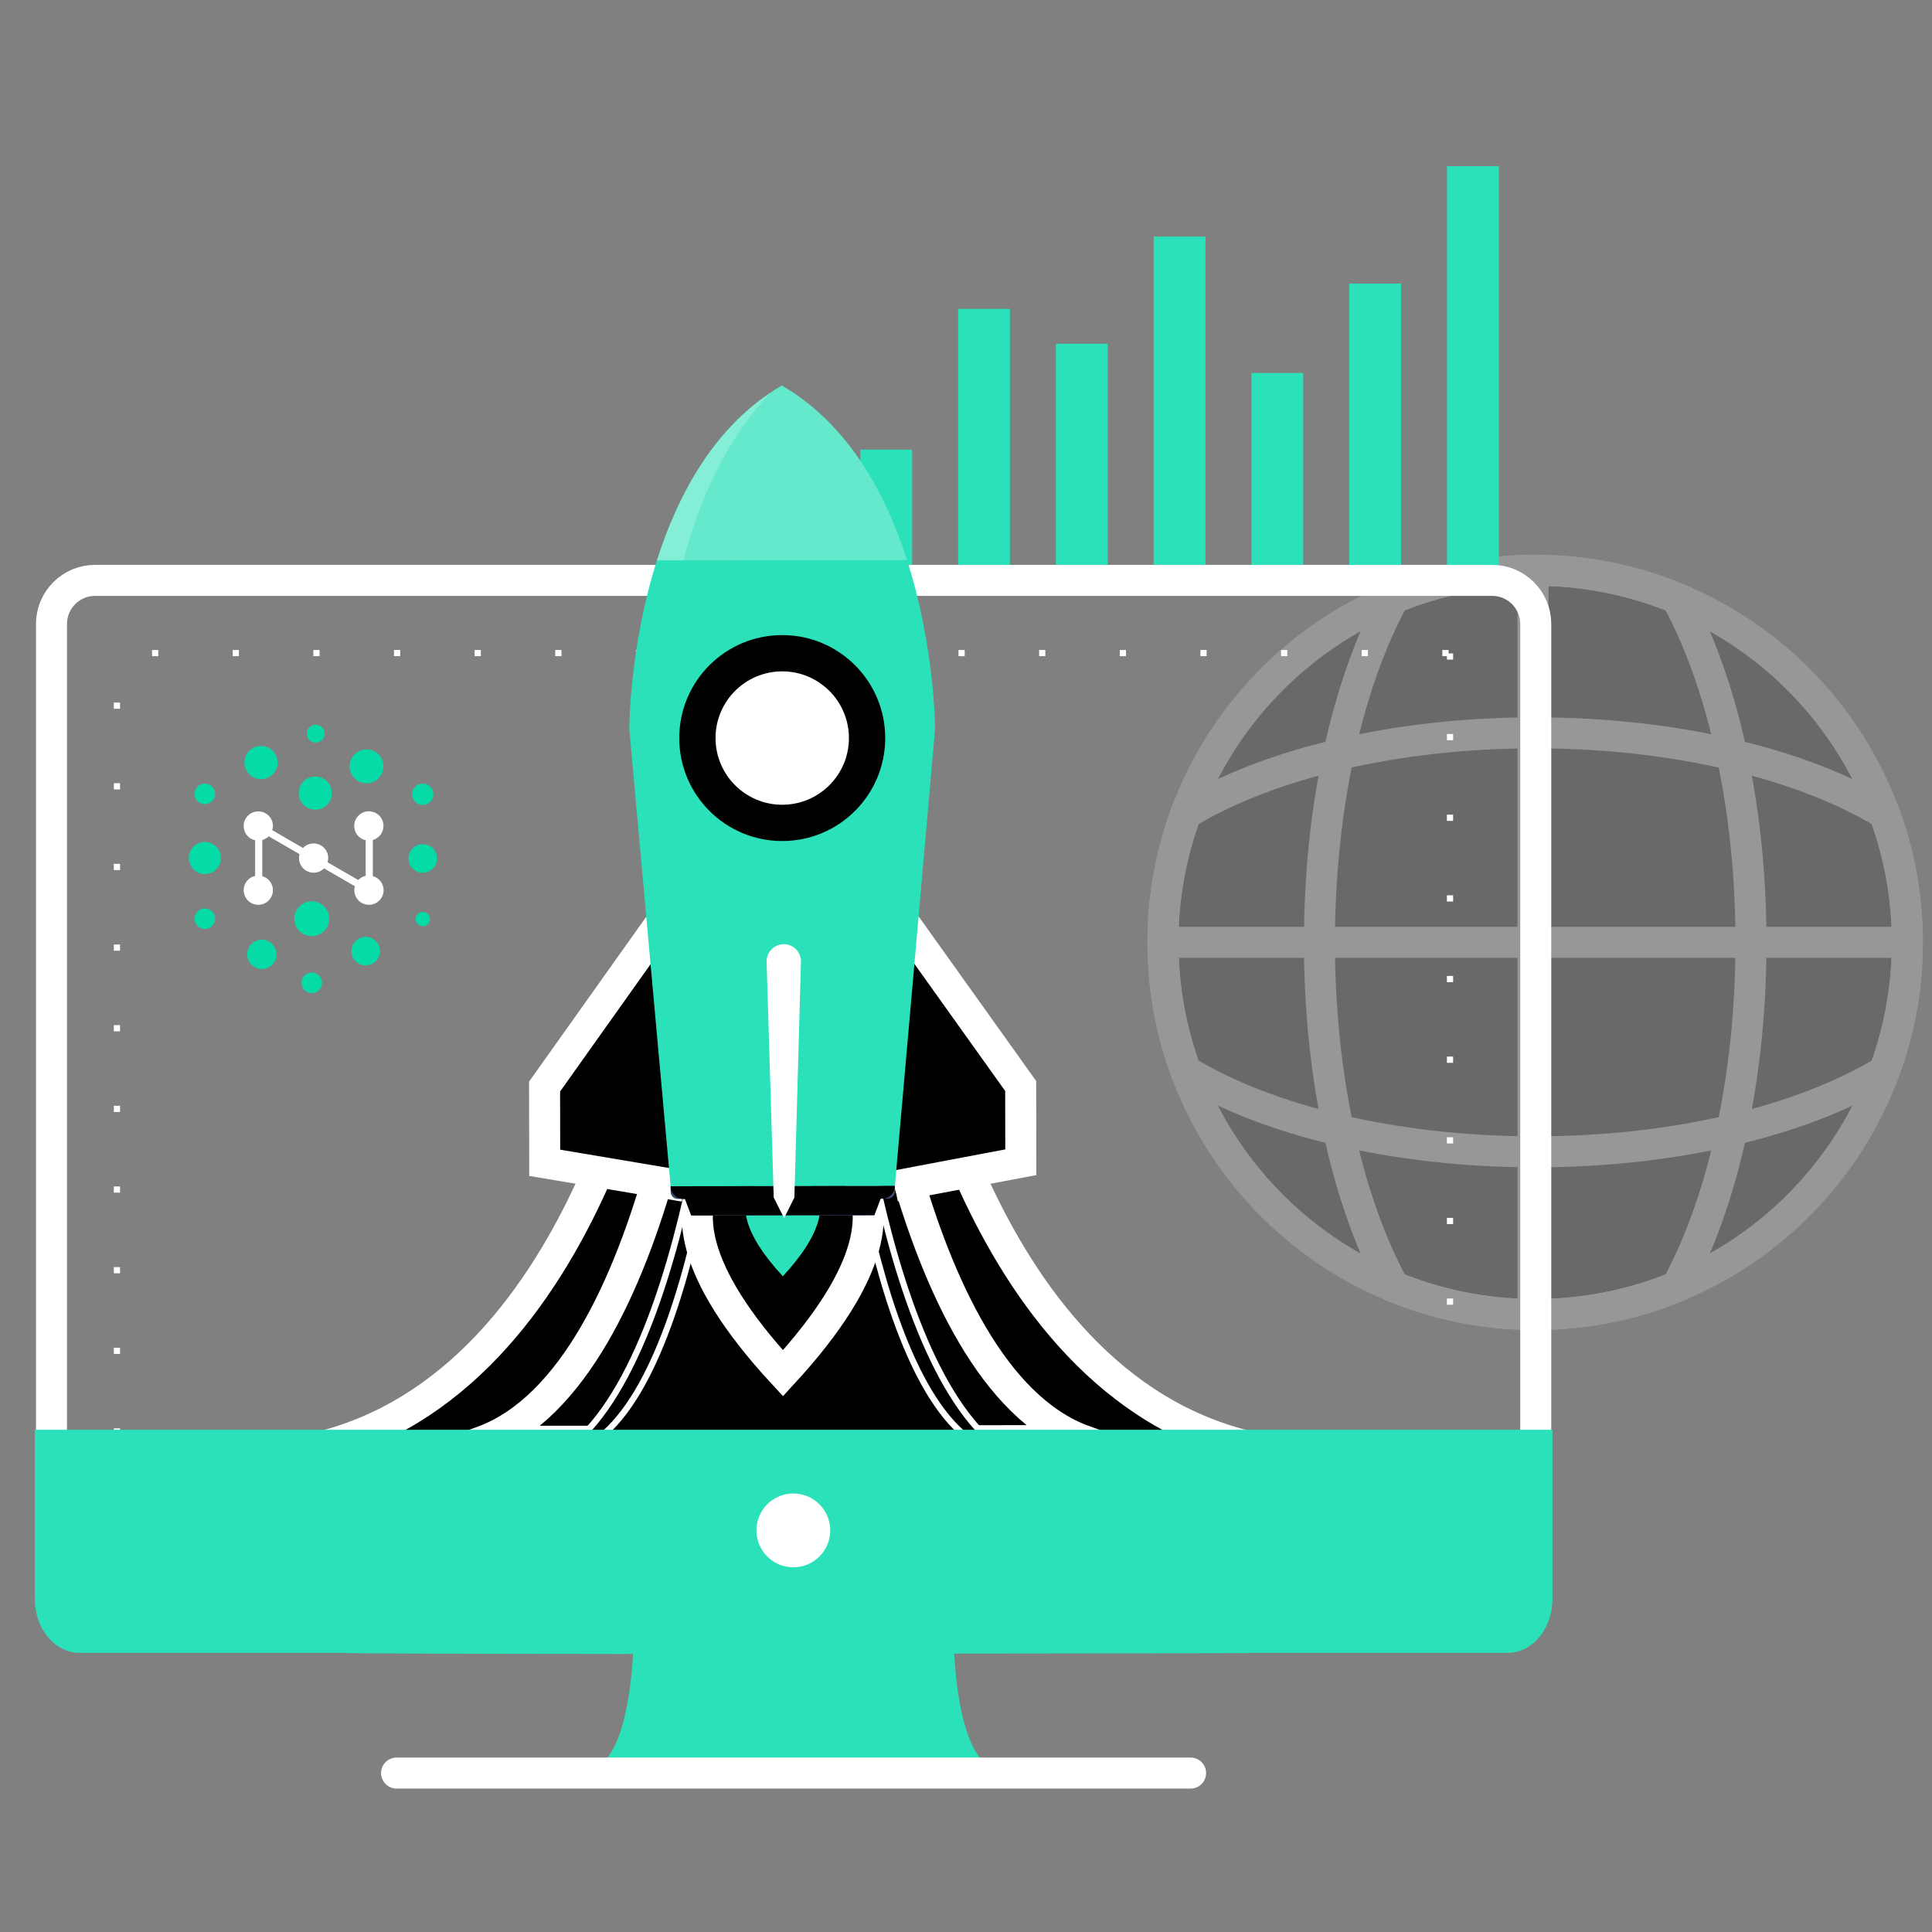 <?xml version="1.0" encoding="UTF-8"?>
<svg id="Layer_1" data-name="Layer 1" xmlns="http://www.w3.org/2000/svg" viewBox="0 0 311.45 311.45">
  <rect x="0" y="0" width="311.45" height="311.45" fill="#808080" stroke="none"/>
  <defs>
    <style>
      .cls-1 {
        fill: #658bc7;
      }

      .cls-1, .cls-2, .cls-3, .cls-4, .cls-5, .cls-6, .cls-7, .cls-8, .cls-9, .cls-10 {
        stroke-width: 0px;
      }

      .cls-2 {
        opacity: .2;
      }

      .cls-2, .cls-4, .cls-7, .cls-10 {
        fill: #fff;
      }

      .cls-3, .cls-11 {
        fill: #000100;
      }

      .cls-12 {
        stroke-dasharray: 0 0 1 12;
      }

      .cls-12, .cls-13, .cls-14 {
        fill: none;
      }

      .cls-12, .cls-13, .cls-14, .cls-15, .cls-16, .cls-11 {
        stroke: #fff;
        stroke-miterlimit: 10;
      }

      .cls-4 {
        opacity: .08;
      }

      .cls-13, .cls-14, .cls-16, .cls-11 {
        stroke-width: 5px;
      }

      .cls-14 {
        stroke-linecap: round;
      }

      .cls-15, .cls-16 {
        fill: #000;
      }

      .cls-5 {
        fill: #1a2e35;
      }

      .cls-6 {
        fill: #04dba7;
      }

      .cls-7 {
        opacity: .28;
      }

      .cls-17 {
        opacity: .18;
      }

      .cls-8 {
        fill: #2ae1b9;
      }

      .cls-9 {
        fill: #394c74;
      }
    </style>
  </defs>
  <g class="cls-17">
    <path class="cls-11" d="M307.48,151.91c0,7.29-1.3,14.28-3.69,20.74-5.8,15.76-18.04,28.42-33.52,34.77-7.02,2.9-14.72,4.49-22.79,4.49-.12,0-.23,0-.36,0-7.95-.04-15.51-1.63-22.44-4.48-15.49-6.36-27.72-19.01-33.52-34.77-2.39-6.46-3.69-13.45-3.69-20.74s1.3-14.28,3.69-20.74c5.8-15.76,18.04-28.42,33.52-34.77,6.92-2.85,14.49-4.44,22.44-4.48.12,0,.23,0,.36,0,8.07,0,15.77,1.59,22.79,4.49,15.49,6.35,27.72,19.01,33.52,34.77,2.39,6.46,3.69,13.45,3.69,20.74Z"/>
    <path class="cls-13" d="M282.27,151.91c0,10.79-1.1,21.04-3.08,30.26-2.08,9.73-5.14,18.33-8.91,25.25-7.02,2.9-14.72,4.49-22.79,4.49-.12,0-.23,0-.36,0-7.95-.04-15.51-1.63-22.44-4.48-3.77-6.92-6.83-15.51-8.91-25.25-1.98-9.22-3.08-19.48-3.08-30.26s1.1-21.04,3.08-30.26c2.08-9.73,5.14-18.33,8.91-25.25,6.92-2.85,14.49-4.44,22.44-4.48.12,0,.23,0,.36,0,8.07,0,15.77,1.59,22.79,4.49,3.77,6.92,6.83,15.51,8.91,25.25,1.98,9.22,3.08,19.48,3.08,30.26Z"/>
    <path class="cls-13" d="M307.48,151.91c0,7.29-1.3,14.28-3.69,20.74-6.55,3.99-14.97,7.26-24.61,9.52-9.55,2.25-20.31,3.51-31.7,3.51h-.36c-11.25-.03-21.9-1.29-31.35-3.51-9.64-2.27-18.06-5.53-24.61-9.52-2.39-6.46-3.69-13.45-3.69-20.74s1.3-14.28,3.69-20.74c6.55-3.99,14.97-7.26,24.61-9.52,9.45-2.23,20.09-3.49,31.35-3.51h.36c11.39,0,22.15,1.26,31.7,3.51,9.64,2.27,18.06,5.53,24.61,9.52,2.39,6.46,3.69,13.45,3.69,20.74Z"/>
    <line class="cls-11" x1="247.13" y1="91.91" x2="247.13" y2="211.91"/>
    <line class="cls-11" x1="307.13" y1="151.91" x2="187.13" y2="151.91"/>
  </g>
  <g>
    <rect class="cls-8" x="138.69" y="72.48" width="8.35" height="21.09"/>
    <rect class="cls-8" x="154.46" y="49.79" width="8.35" height="43.78"/>
    <rect class="cls-8" x="170.22" y="55.41" width="8.35" height="38.15"/>
    <rect class="cls-8" x="185.98" y="38.14" width="8.35" height="55.42"/>
    <rect class="cls-8" x="201.74" y="60.13" width="8.35" height="33.44"/>
    <rect class="cls-8" x="217.51" y="45.71" width="8.35" height="47.85"/>
    <rect class="cls-8" x="233.27" y="26.79" width="8.35" height="66.78"/>
  </g>
  <g>
    <g>
      <path class="cls-13" d="M102.45,262.24c-.08-.68-.17-1.27-.27-1.77-.07-.32-.12-.6-.19-.83-.08-.4-.15-.68-.2-.84-.03-.09-.04-.15-.04-.15H15.32c-.25,0-.48,0-.72-.04-.48-.04-.93-.13-1.37-.27-.21-.07-.43-.15-.65-.24-.83-.36-1.6-.87-2.23-1.51-.93-.93-1.59-2.09-1.88-3.43-.12-.48-.17-1-.17-1.53V100.58c0-3.87,3.15-7.02,7.03-7.02h225.22c3.87,0,7.02,3.15,7.02,7.02v151.05c0,1.95-.77,3.7-2.06,4.96-.57.59-1.27,1.07-2.04,1.41-.27.13-.55.24-.84.33-.4.12-.84.21-1.27.27-.27.03-.55.04-.83.04h-83.79c-.01.05-.03.12-.04.15h0c-.07.28-.12.55-.19.8-.2.91-.35,1.77-.44,2.63h-.01"/>
      <path class="cls-12" d="M237,247.11H18.85V109.11c0-2.11,1.71-3.83,3.83-3.83h210.49c2.11,0,3.83,1.71,3.83,3.83"/>
    </g>
    <path class="cls-5" d="M200.27,262.26c0,.06-17.96.1-43.57.13-8.6,0-18.07,0-28,0s-18.6,0-26.9-.01c-26.2-.01-44.68-.07-44.68-.13,0,0,.38-.01,1.12-.02,5.98-.07,35.25-.11,70.46-.11s65.5.05,70.74.11c.55,0,.83.01.83.02Z"/>
  </g>
  <path class="cls-8" d="M161.87,285.49h-67.87c3.49,0,5.54-3.83,6.72-8.88.26-1.11.48-2.28.66-3.49.05-.26.08-.51.12-.77.01-.11.02-.2.04-.31.07-.45.12-.91.18-1.37.17-1.48.28-2.99.37-4.45.08-1.37.13-2.72.17-3.98.01-.47.02-.95.02-1.38.01-1.21.01-2.33,0-3.33v-.24c-.01-.45-.02-.85-.02-1.25-.01-.01-.01-.02,0-.05-.05-1.08-.08-1.94-.11-2.53,0-.04,0-.06-.01-.11-.02-.4-.32-.44-.43-.44l52.09-.34s-.01.12-.02.34v.17c-.01.17-.02.38-.04.61-.01.22-.02.5-.05.82,0,.15-.01.32-.01.48-.01.34-.02.71-.04,1.1-.01.38-.01.77-.02,1.19-.01,1.21-.01,2.6,0,4.11.01.48.02.99.04,1.51.04,1.06.08,2.19.14,3.31,0,.11.01.2.01.31.12,1.83.28,3.69.52,5.52.05.35.11.72.15,1.08,1.03,6.66,3.14,12.37,7.4,12.37Z"/>
  <g>
    <path class="cls-16" d="M146.12,155.8l-19.95.32-19.95-.27s-9.91,67.18-55.55,77.65l75.59-.09,75.59-.09c-45.67-10.36-55.74-77.52-55.74-77.52Z"/>
    <path class="cls-16" d="M138.95,152.09l-12.78.32-12.78-.29s-6.32,69.43-35.55,80.23l48.42-.06,48.42-.06c-29.26-10.73-35.74-80.14-35.74-80.14Z"/>
    <path class="cls-15" d="M136.28,157.72l-10.1.31-10.1-.28s-4.98,67.45-28.09,77.93l38.29-.05,38.29-.05c-23.14-10.43-28.28-77.86-28.28-77.86Z"/>
    <path class="cls-15" d="M134.69,161.4l-8.5.28-8.5-.26s-4.19,62.32-23.64,72.01l32.22-.04,32.22-.04c-19.47-9.64-23.81-71.95-23.81-71.95Z"/>
    <g>
      <path class="cls-16" d="M126.17,181.78s-30.99,6.02.05,39.6c30.96-33.65-.05-39.6-.05-39.6Z"/>
      <path class="cls-8" d="M126.18,188.44s-13.55,2.63.02,17.31c13.53-14.71-.02-17.31-.02-17.31Z"/>
      <polyline class="cls-16" points="106.22 149.23 87.79 175.16 87.81 187.45 110.33 191.24"/>
      <polyline class="cls-16" points="146.05 149.18 164.54 175.07 164.56 187.36 144.26 191.2"/>
      <path class="cls-8" d="M150.74,117.5l-6.48,73.7-36.15.04-6.66-73.68s-.02-13.18,4.45-27.22c3.41-10.74,9.44-21.96,20.13-28.19,10.7,6.2,16.76,17.41,20.19,28.14,4.5,14.03,4.52,27.21,4.52,27.21Z"/>
      <path class="cls-2" d="M124.27,63.25c-7.18,7.47-11.51,17.3-14.11,27.09h-4.25c3.22-10.12,8.77-20.7,18.37-27.09Z"/>
      <g>
        <polygon class="cls-1" points="140.95 195.91 111.43 195.95 110.27 192.87 142.11 192.84 140.95 195.91"/>
        <path class="cls-9" d="M108.11,191.22h36.15v.88c0,.64-.52,1.16-1.16,1.16h-33.84c-.64,0-1.16-.52-1.16-1.16v-.88h0Z" transform="translate(-.23 .15) rotate(-.07)"/>
      </g>
      <path class="cls-3" d="M108.11,191.24c0,1.12.91,2.03,2.04,2.03h.27s1.01,2.67,1.01,2.67l29.52-.04,1.01-2.67h.27c1.12,0,2.03-.91,2.03-2.04l-36.15.04Z"/>
      <g>
        <circle class="cls-3" cx="126.1" cy="118.98" r="16.6"/>
        <circle class="cls-10" cx="126.1" cy="118.98" r="10.75"/>
        <path class="cls-4" d="M126.73,129.7c-.21.01-.41.02-.62.02-5.94,0-10.75-4.79-10.76-10.73,0-5.94,4.79-10.75,10.73-10.76,1.53,0,2.98.32,4.3.88-5.65.34-10.12,5.02-10.11,10.74,0,4.41,2.66,8.19,6.46,9.84Z"/>
      </g>
      <path class="cls-7" d="M146.22,90.29l-40.32.05c3.41-10.74,9.44-21.96,20.13-28.19,10.7,6.2,16.76,17.41,20.19,28.14Z"/>
      <path class="cls-10" d="M128.06,193.05l-1.66,3.32-1.67-3.32-1.15-38.07c0-1.53,1.24-2.77,2.77-2.77h0c1.53,0,2.77,1.24,2.77,2.77l-1.06,38.08Z"/>
    </g>
  </g>
  <path class="cls-8" d="M101.21,266.63c-26.79-.01-45.68-.09-45.68-.16,0,0,.39-.01,1.14-.02H12.8c-3.97,0-7.19-3.89-7.19-8.68v-27.28h244.65v27.28c0,.3-.01.6-.04.89v.04c-.38,4.35-3.44,7.75-7.15,7.75h-42.02c.56.01.85.02.85.02,0,.07-85.5.13-111.68.17"/>
  <circle class="cls-10" cx="127.89" cy="246.71" r="5.95"/>
  <line class="cls-14" x1="63.93" y1="285.83" x2="191.93" y2="285.83"/>
  <g>
    <circle class="cls-6" cx="50.9" cy="118.27" r="1.44"/>
    <circle class="cls-6" cx="68.15" cy="128.04" r="1.72"/>
    <circle class="cls-6" cx="68.15" cy="148.16" r="1.15"/>
    <circle class="cls-6" cx="58.95" cy="153.33" r="2.3"/>
    <circle class="cls-6" cx="50.26" cy="148.1" r="2.81"/>
    <circle class="cls-6" cx="33.02" cy="138.32" r="2.59"/>
    <circle class="cls-6" cx="42.08" cy="122.93" r="2.67"/>
    <circle class="cls-6" cx="50.83" cy="127.85" r="2.67"/>
    <circle class="cls-6" cx="33.02" cy="127.98" r="1.66"/>
    <circle class="cls-6" cx="42.21" cy="153.85" r="2.36"/>
    <circle class="cls-6" cx="33.02" cy="148.1" r="1.66"/>
    <circle class="cls-6" cx="50.26" cy="158.44" r="1.66"/>
    <circle class="cls-6" cx="68.15" cy="138.39" r="2.3"/>
    <circle class="cls-6" cx="59.09" cy="123.54" r="2.73"/>
    <path class="cls-10" d="M60.1,141.23v-5.82c.99-.28,1.72-1.18,1.72-2.26,0-1.31-1.06-2.36-2.36-2.36s-2.36,1.06-2.36,2.36c0,1.13.79,2.07,1.85,2.3v5.74c-.47.1-.88.34-1.2.68l-4.95-2.87c.06-.21.11-.44.11-.67,0-1.31-1.06-2.36-2.36-2.36-.67,0-1.28.28-1.71.73l-4.95-2.87c.06-.21.11-.44.11-.67,0-1.31-1.06-2.36-2.36-2.36s-2.36,1.06-2.36,2.36c0,1.13.79,2.07,1.85,2.3v5.74c-1.06.23-1.85,1.18-1.85,2.3,0,1.31,1.06,2.36,2.36,2.36s2.36-1.06,2.36-2.36c0-1.08-.73-1.98-1.72-2.26v-5.82c.4-.11.75-.32,1.04-.6l4.97,2.88c-.06.2-.09.41-.09.63,0,1.31,1.06,2.36,2.36,2.36.66,0,1.25-.27,1.68-.7l4.97,2.88c-.06.2-.09.41-.09.63,0,1.31,1.06,2.36,2.36,2.36s2.36-1.06,2.36-2.36c0-1.08-.73-1.98-1.72-2.26Z"/>
  </g>
  <line class="cls-12" x1="233.75" y1="105.33" x2="233.75" y2="222.33"/>
</svg>
